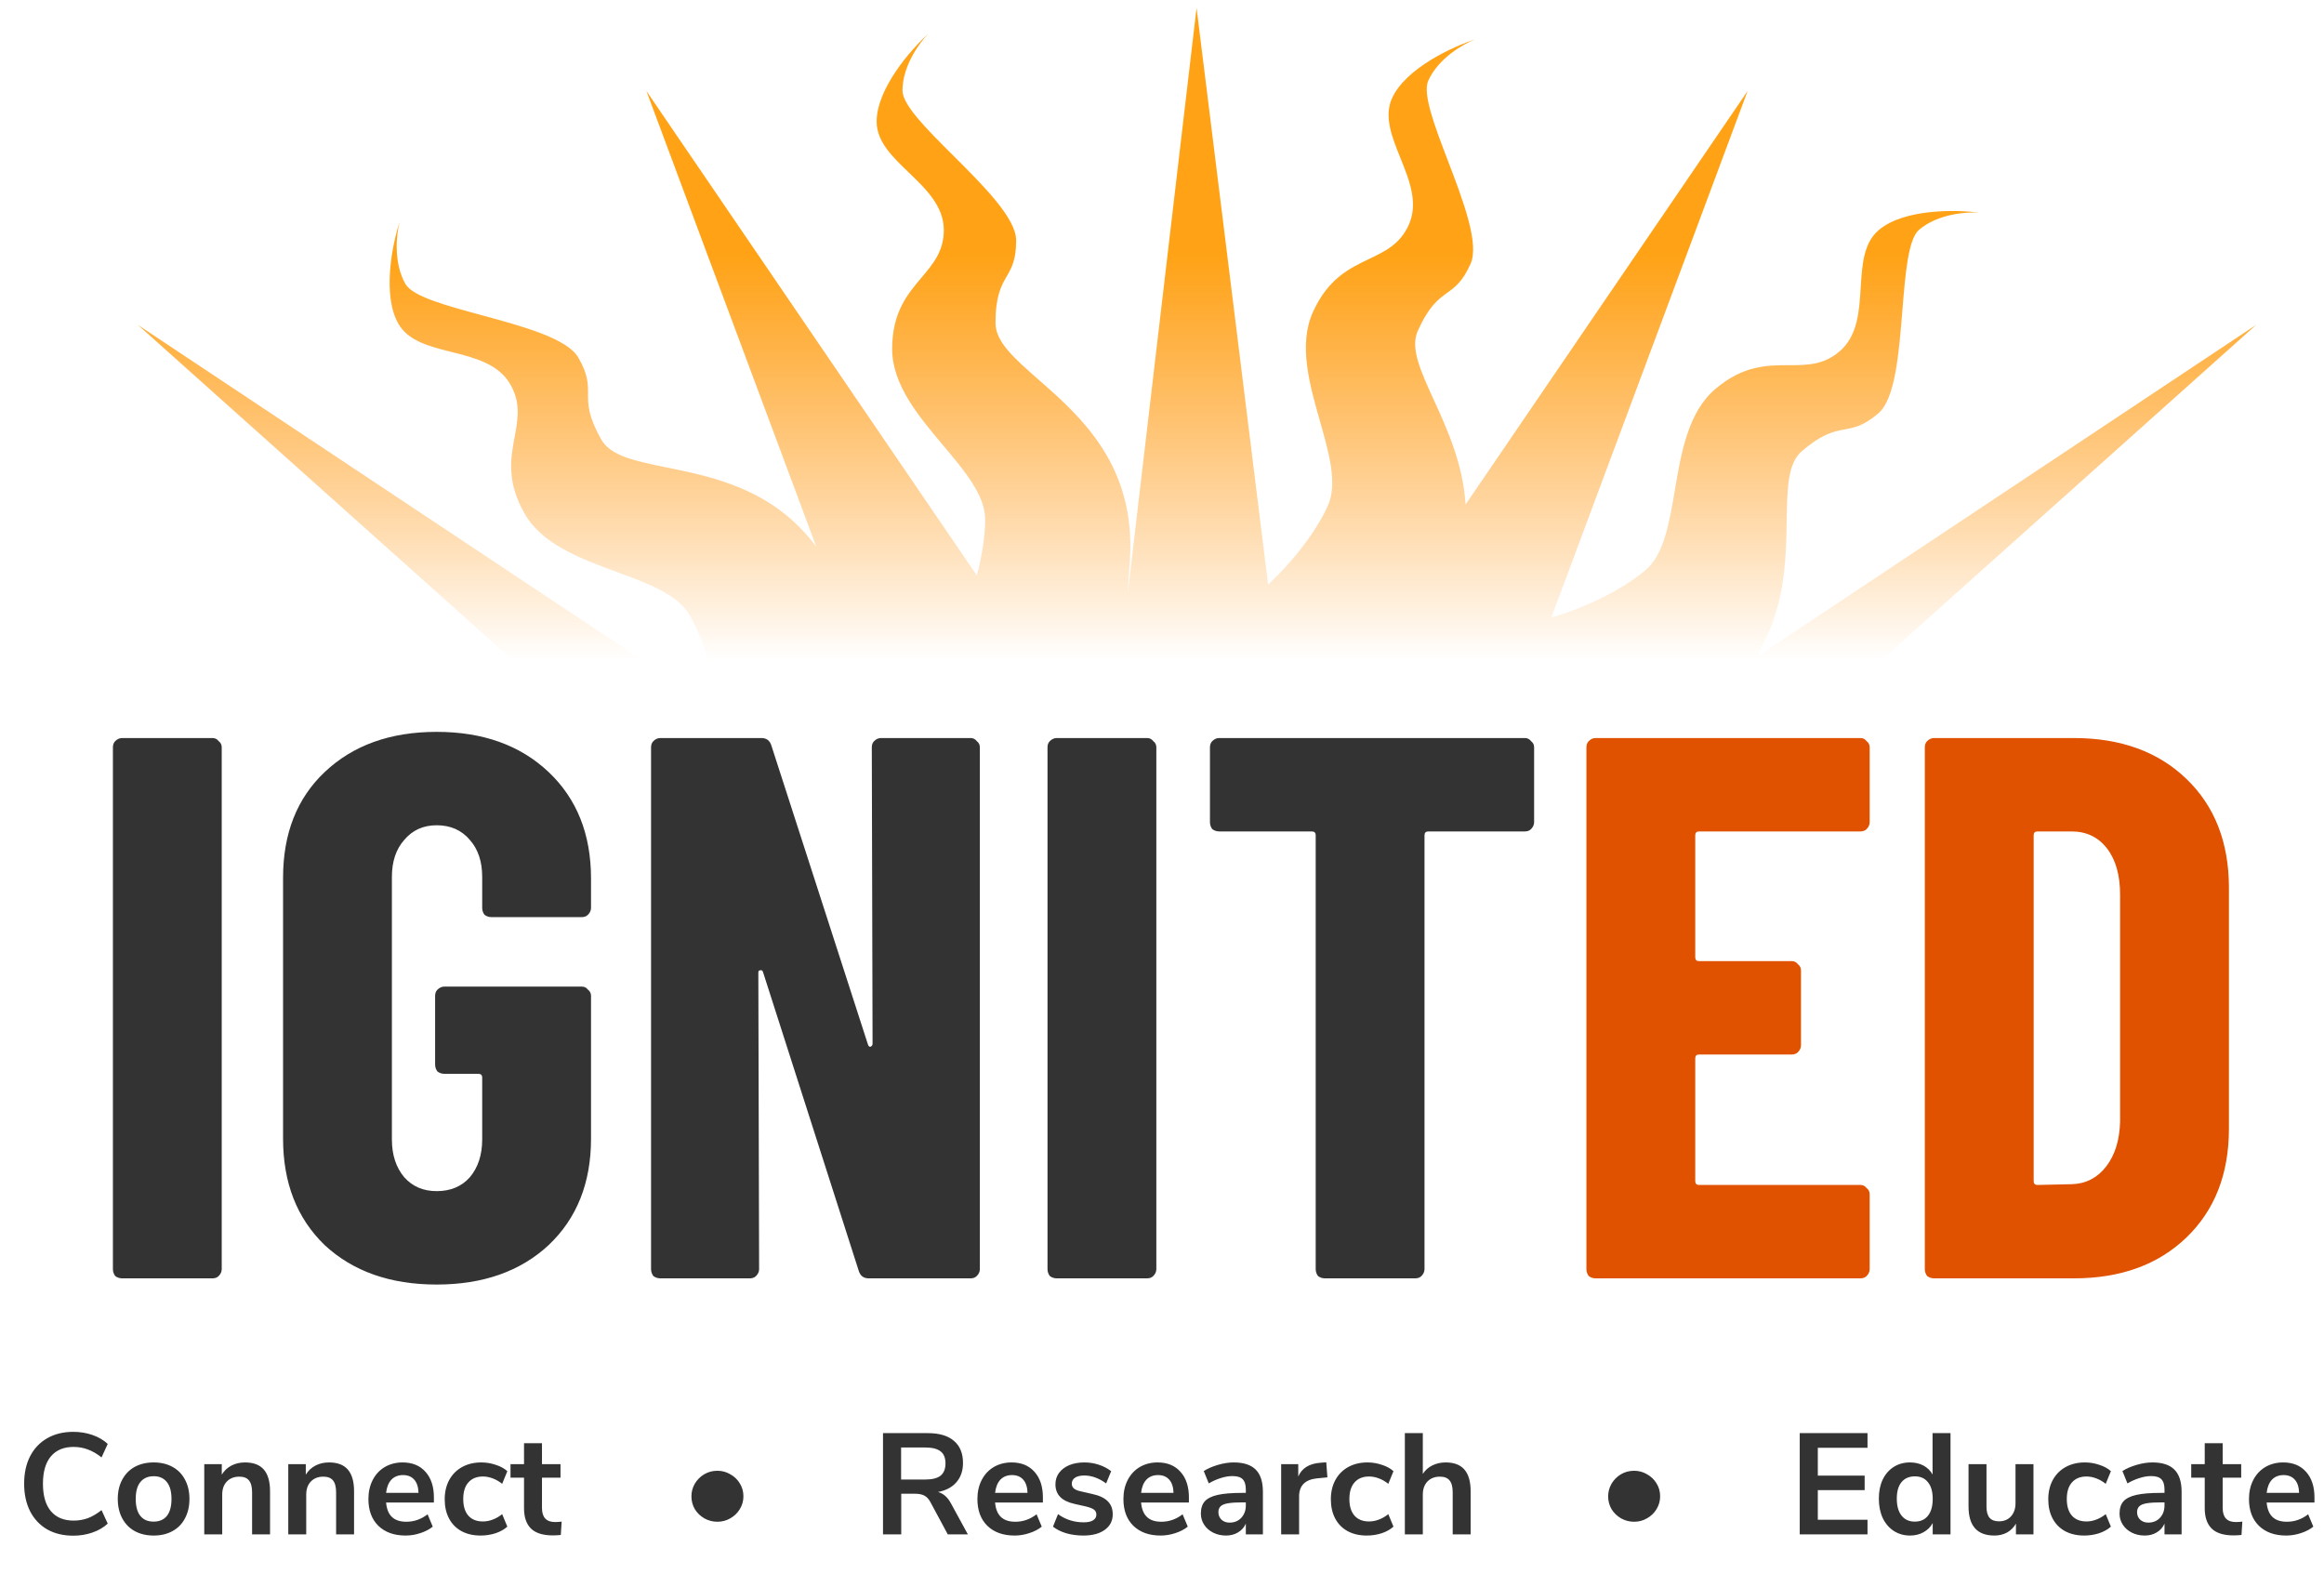 <svg width="186" height="127" viewBox="0 0 186 127" fill="none" xmlns="http://www.w3.org/2000/svg">
<path d="M5.863 122.894C5.066 122.894 4.369 122.726 3.771 122.389C3.181 122.044 2.725 121.557 2.403 120.929C2.089 120.3 1.932 119.569 1.932 118.733C1.932 117.898 2.089 117.17 2.403 116.549C2.725 115.921 3.181 115.438 3.771 115.101C4.369 114.756 5.066 114.584 5.863 114.584C6.407 114.584 6.92 114.668 7.403 114.836C7.886 115.005 8.292 115.243 8.622 115.549L8.127 116.63C7.76 116.338 7.396 116.128 7.035 115.997C6.675 115.86 6.292 115.791 5.886 115.791C5.104 115.791 4.499 116.043 4.07 116.549C3.648 117.055 3.437 117.783 3.437 118.733C3.437 119.691 3.648 120.423 4.07 120.929C4.499 121.435 5.104 121.687 5.886 121.687C6.292 121.687 6.675 121.622 7.035 121.492C7.396 121.354 7.76 121.139 8.127 120.848L8.622 121.929C8.292 122.235 7.886 122.473 7.403 122.641C6.92 122.81 6.407 122.894 5.863 122.894ZM12.3 122.883C11.725 122.883 11.219 122.764 10.782 122.527C10.353 122.289 10.02 121.948 9.782 121.503C9.545 121.059 9.426 120.542 9.426 119.952C9.426 119.362 9.545 118.848 9.782 118.411C10.02 117.967 10.353 117.626 10.782 117.388C11.219 117.151 11.725 117.032 12.3 117.032C12.874 117.032 13.376 117.151 13.805 117.388C14.242 117.626 14.576 117.967 14.806 118.411C15.043 118.848 15.162 119.362 15.162 119.952C15.162 120.542 15.043 121.059 14.806 121.503C14.576 121.948 14.242 122.289 13.805 122.527C13.376 122.764 12.874 122.883 12.3 122.883ZM12.288 121.768C12.756 121.768 13.112 121.615 13.357 121.308C13.602 121.002 13.725 120.549 13.725 119.952C13.725 119.362 13.602 118.913 13.357 118.607C13.112 118.293 12.759 118.135 12.3 118.135C11.84 118.135 11.483 118.293 11.231 118.607C10.985 118.913 10.863 119.362 10.863 119.952C10.863 120.549 10.985 121.002 11.231 121.308C11.476 121.615 11.828 121.768 12.288 121.768ZM19.613 117.032C20.287 117.032 20.789 117.224 21.118 117.607C21.448 117.99 21.613 118.568 21.613 119.342V122.791H20.176V119.423C20.176 118.986 20.091 118.668 19.923 118.469C19.762 118.27 19.505 118.17 19.153 118.17C18.739 118.17 18.406 118.3 18.153 118.561C17.907 118.821 17.785 119.17 17.785 119.607V122.791H16.348V117.17H17.75V118.009C17.942 117.695 18.199 117.453 18.52 117.285C18.842 117.116 19.206 117.032 19.613 117.032ZM26.337 117.032C27.011 117.032 27.513 117.224 27.842 117.607C28.172 117.99 28.337 118.568 28.337 119.342V122.791H26.9V119.423C26.9 118.986 26.816 118.668 26.647 118.469C26.486 118.27 26.229 118.17 25.877 118.17C25.463 118.17 25.13 118.3 24.877 118.561C24.631 118.821 24.509 119.17 24.509 119.607V122.791H23.072V117.17H24.474V118.009C24.666 117.695 24.923 117.453 25.245 117.285C25.566 117.116 25.93 117.032 26.337 117.032ZM34.727 120.239H30.9C30.945 120.76 31.103 121.147 31.371 121.4C31.639 121.653 32.022 121.779 32.52 121.779C33.141 121.779 33.708 121.58 34.222 121.182L34.635 122.17C34.375 122.385 34.045 122.557 33.647 122.687C33.256 122.818 32.861 122.883 32.463 122.883C31.543 122.883 30.815 122.622 30.279 122.101C29.75 121.58 29.486 120.867 29.486 119.963C29.486 119.388 29.601 118.879 29.831 118.434C30.06 117.99 30.382 117.645 30.796 117.4C31.218 117.155 31.693 117.032 32.221 117.032C32.995 117.032 33.605 117.281 34.049 117.779C34.501 118.277 34.727 118.963 34.727 119.837V120.239ZM32.256 118.044C31.873 118.044 31.562 118.166 31.325 118.411C31.095 118.657 30.953 119.009 30.9 119.469H33.497C33.482 119.001 33.367 118.649 33.153 118.411C32.938 118.166 32.639 118.044 32.256 118.044ZM38.466 122.883C37.876 122.883 37.362 122.764 36.926 122.527C36.497 122.289 36.167 121.952 35.937 121.515C35.707 121.078 35.592 120.569 35.592 119.986C35.592 119.404 35.711 118.89 35.949 118.446C36.194 117.994 36.539 117.645 36.983 117.4C37.428 117.155 37.941 117.032 38.523 117.032C38.922 117.032 39.309 117.097 39.684 117.227C40.068 117.35 40.374 117.519 40.604 117.733L40.19 118.745C39.953 118.553 39.7 118.408 39.432 118.308C39.171 118.208 38.91 118.158 38.65 118.158C38.152 118.158 37.765 118.316 37.489 118.63C37.213 118.936 37.075 119.381 37.075 119.963C37.075 120.538 37.213 120.982 37.489 121.297C37.765 121.603 38.152 121.756 38.65 121.756C38.91 121.756 39.171 121.707 39.432 121.607C39.7 121.507 39.953 121.362 40.19 121.17L40.604 122.17C40.359 122.392 40.045 122.569 39.661 122.699C39.278 122.822 38.88 122.883 38.466 122.883ZM44.423 121.802C44.591 121.802 44.768 121.791 44.952 121.768L44.883 122.837C44.653 122.86 44.442 122.871 44.25 122.871C43.461 122.871 42.879 122.691 42.503 122.331C42.128 121.963 41.94 121.419 41.94 120.699V118.25H40.859V117.17H41.94V115.492H43.377V117.17H44.86V118.25H43.377V120.676C43.377 121.427 43.725 121.802 44.423 121.802ZM57.419 121.779C57.051 121.779 56.706 121.691 56.384 121.515C56.062 121.331 55.806 121.086 55.614 120.779C55.43 120.465 55.338 120.12 55.338 119.745C55.338 119.392 55.426 119.059 55.602 118.745C55.786 118.431 56.035 118.178 56.35 117.986C56.672 117.794 57.028 117.699 57.419 117.699C57.786 117.699 58.127 117.791 58.442 117.975C58.764 118.151 59.02 118.396 59.212 118.71C59.404 119.017 59.499 119.362 59.499 119.745C59.499 120.113 59.404 120.454 59.212 120.768C59.028 121.074 58.775 121.32 58.453 121.503C58.139 121.687 57.794 121.779 57.419 121.779ZM77.464 122.791H75.855L74.464 120.205C74.334 119.959 74.173 119.787 73.981 119.687C73.79 119.588 73.548 119.538 73.257 119.538H72.13V122.791H70.671V114.687H74.257C75.177 114.687 75.874 114.894 76.349 115.308C76.832 115.714 77.073 116.304 77.073 117.078C77.073 117.699 76.897 118.212 76.544 118.618C76.2 119.017 75.709 119.277 75.073 119.4C75.502 119.515 75.847 119.818 76.108 120.308L77.464 122.791ZM74.05 118.4C74.61 118.4 75.02 118.296 75.28 118.09C75.541 117.875 75.671 117.549 75.671 117.112C75.671 116.668 75.541 116.346 75.28 116.147C75.02 115.94 74.61 115.837 74.05 115.837H72.119V118.4H74.05ZM83.468 120.239H79.64C79.686 120.76 79.843 121.147 80.112 121.4C80.38 121.653 80.763 121.779 81.261 121.779C81.882 121.779 82.449 121.58 82.962 121.182L83.376 122.17C83.115 122.385 82.786 122.557 82.388 122.687C81.997 122.818 81.602 122.883 81.204 122.883C80.284 122.883 79.556 122.622 79.019 122.101C78.491 121.58 78.226 120.867 78.226 119.963C78.226 119.388 78.341 118.879 78.571 118.434C78.801 117.99 79.123 117.645 79.537 117.4C79.958 117.155 80.433 117.032 80.962 117.032C81.736 117.032 82.345 117.281 82.79 117.779C83.242 118.277 83.468 118.963 83.468 119.837V120.239ZM80.997 118.044C80.614 118.044 80.303 118.166 80.066 118.411C79.836 118.657 79.694 119.009 79.64 119.469H82.238C82.223 119.001 82.108 118.649 81.893 118.411C81.679 118.166 81.38 118.044 80.997 118.044ZM86.712 122.883C86.214 122.883 85.754 122.822 85.333 122.699C84.919 122.576 84.567 122.4 84.275 122.17L84.678 121.17C85.276 121.607 85.961 121.825 86.735 121.825C87.065 121.825 87.314 121.772 87.483 121.664C87.659 121.557 87.747 121.404 87.747 121.205C87.747 121.036 87.686 120.906 87.563 120.814C87.448 120.722 87.237 120.638 86.931 120.561L86.011 120.354C85.49 120.239 85.103 120.051 84.85 119.791C84.597 119.53 84.471 119.193 84.471 118.779C84.471 118.434 84.567 118.132 84.758 117.871C84.957 117.603 85.23 117.396 85.574 117.25C85.927 117.105 86.333 117.032 86.793 117.032C87.191 117.032 87.575 117.093 87.942 117.216C88.318 117.339 88.647 117.511 88.931 117.733L88.529 118.71C87.946 118.289 87.364 118.078 86.781 118.078C86.467 118.078 86.222 118.135 86.046 118.25C85.87 118.365 85.781 118.526 85.781 118.733C85.781 118.886 85.835 119.013 85.942 119.113C86.057 119.212 86.237 119.289 86.483 119.342L87.437 119.561C87.996 119.683 88.406 119.879 88.666 120.147C88.927 120.408 89.057 120.752 89.057 121.182C89.057 121.703 88.847 122.117 88.425 122.423C88.004 122.73 87.433 122.883 86.712 122.883ZM95.154 120.239H91.326C91.372 120.76 91.529 121.147 91.797 121.4C92.065 121.653 92.448 121.779 92.947 121.779C93.567 121.779 94.134 121.58 94.648 121.182L95.062 122.17C94.801 122.385 94.472 122.557 94.073 122.687C93.682 122.818 93.288 122.883 92.889 122.883C91.97 122.883 91.242 122.622 90.705 122.101C90.176 121.58 89.912 120.867 89.912 119.963C89.912 119.388 90.027 118.879 90.257 118.434C90.487 117.99 90.809 117.645 91.222 117.4C91.644 117.155 92.119 117.032 92.648 117.032C93.422 117.032 94.031 117.281 94.475 117.779C94.928 118.277 95.154 118.963 95.154 119.837V120.239ZM92.682 118.044C92.299 118.044 91.989 118.166 91.751 118.411C91.521 118.657 91.379 119.009 91.326 119.469H93.924C93.908 119.001 93.793 118.649 93.579 118.411C93.364 118.166 93.065 118.044 92.682 118.044ZM98.743 117.032C99.532 117.032 100.118 117.224 100.502 117.607C100.885 117.99 101.076 118.58 101.076 119.377V122.791H99.709V121.929C99.578 122.228 99.371 122.461 99.088 122.63C98.812 122.799 98.49 122.883 98.122 122.883C97.747 122.883 97.406 122.806 97.099 122.653C96.793 122.5 96.551 122.289 96.375 122.021C96.199 121.753 96.111 121.454 96.111 121.124C96.111 120.71 96.214 120.385 96.421 120.147C96.635 119.91 96.98 119.737 97.456 119.63C97.931 119.523 98.586 119.469 99.421 119.469H99.709V119.205C99.709 118.821 99.624 118.545 99.456 118.377C99.295 118.208 99.023 118.124 98.639 118.124C98.341 118.124 98.026 118.178 97.697 118.285C97.375 118.385 97.057 118.526 96.743 118.71L96.341 117.722C96.655 117.522 97.034 117.358 97.478 117.227C97.923 117.097 98.344 117.032 98.743 117.032ZM98.409 121.848C98.793 121.848 99.103 121.722 99.341 121.469C99.586 121.208 99.709 120.875 99.709 120.469V120.228H99.501C98.988 120.228 98.59 120.251 98.306 120.297C98.022 120.342 97.82 120.423 97.697 120.538C97.574 120.653 97.513 120.81 97.513 121.009C97.513 121.254 97.597 121.457 97.766 121.618C97.934 121.772 98.149 121.848 98.409 121.848ZM106.238 118.227L105.399 118.308C104.449 118.408 103.973 118.89 103.973 119.756V122.791H102.537V117.17H103.905V118.158C104.196 117.484 104.797 117.116 105.709 117.055L106.146 117.021L106.238 118.227ZM109.388 122.883C108.798 122.883 108.285 122.764 107.848 122.527C107.419 122.289 107.089 121.952 106.859 121.515C106.629 121.078 106.514 120.569 106.514 119.986C106.514 119.404 106.633 118.89 106.871 118.446C107.116 117.994 107.461 117.645 107.905 117.4C108.35 117.155 108.863 117.032 109.446 117.032C109.844 117.032 110.231 117.097 110.607 117.227C110.99 117.35 111.296 117.519 111.526 117.733L111.112 118.745C110.875 118.553 110.622 118.408 110.354 118.308C110.093 118.208 109.833 118.158 109.572 118.158C109.074 118.158 108.687 118.316 108.411 118.63C108.135 118.936 107.997 119.381 107.997 119.963C107.997 120.538 108.135 120.982 108.411 121.297C108.687 121.603 109.074 121.756 109.572 121.756C109.833 121.756 110.093 121.707 110.354 121.607C110.622 121.507 110.875 121.362 111.112 121.17L111.526 122.17C111.281 122.392 110.967 122.569 110.584 122.699C110.2 122.822 109.802 122.883 109.388 122.883ZM115.702 117.032C116.376 117.032 116.878 117.224 117.208 117.607C117.537 117.99 117.702 118.568 117.702 119.342V122.791H116.265V119.423C116.265 118.986 116.181 118.668 116.012 118.469C115.851 118.27 115.595 118.17 115.242 118.17C114.828 118.17 114.495 118.3 114.242 118.561C113.997 118.821 113.874 119.17 113.874 119.607V122.791H112.437V114.687H113.874V117.952C114.066 117.653 114.319 117.427 114.633 117.273C114.955 117.112 115.311 117.032 115.702 117.032ZM130.788 121.779C130.42 121.779 130.075 121.691 129.753 121.515C129.432 121.331 129.175 121.086 128.983 120.779C128.799 120.465 128.707 120.12 128.707 119.745C128.707 119.392 128.795 119.059 128.972 118.745C129.156 118.431 129.405 118.178 129.719 117.986C130.041 117.794 130.397 117.699 130.788 117.699C131.156 117.699 131.497 117.791 131.811 117.975C132.133 118.151 132.39 118.396 132.581 118.71C132.773 119.017 132.868 119.362 132.868 119.745C132.868 120.113 132.773 120.454 132.581 120.768C132.397 121.074 132.144 121.32 131.822 121.503C131.508 121.687 131.163 121.779 130.788 121.779ZM144.04 122.791V114.687H149.465V115.86H145.488V118.09H149.236V119.25H145.488V121.618H149.465V122.791H144.04ZM156.108 114.687V122.791H154.683V121.883C154.514 122.197 154.269 122.442 153.947 122.618C153.633 122.795 153.273 122.883 152.866 122.883C152.384 122.883 151.951 122.76 151.567 122.515C151.192 122.27 150.897 121.925 150.682 121.48C150.475 121.028 150.372 120.511 150.372 119.929C150.372 119.346 150.475 118.837 150.682 118.4C150.897 117.963 151.192 117.626 151.567 117.388C151.943 117.151 152.376 117.032 152.866 117.032C153.273 117.032 153.633 117.116 153.947 117.285C154.261 117.453 154.502 117.691 154.671 117.998V114.687H156.108ZM153.246 121.768C153.705 121.768 154.058 121.611 154.303 121.297C154.556 120.982 154.683 120.534 154.683 119.952C154.683 119.369 154.556 118.925 154.303 118.618C154.058 118.304 153.709 118.147 153.257 118.147C152.797 118.147 152.441 118.3 152.188 118.607C151.935 118.913 151.809 119.354 151.809 119.929C151.809 120.511 151.935 120.963 152.188 121.285C152.441 121.607 152.794 121.768 153.246 121.768ZM162.747 117.17V122.791H161.345V121.929C161.169 122.235 160.931 122.473 160.632 122.641C160.333 122.802 159.996 122.883 159.621 122.883C158.241 122.883 157.551 122.109 157.551 120.561V117.17H158.988V120.572C158.988 120.971 159.069 121.266 159.23 121.457C159.391 121.649 159.644 121.745 159.988 121.745C160.387 121.745 160.705 121.615 160.942 121.354C161.188 121.086 161.31 120.733 161.31 120.297V117.17H162.747ZM166.806 122.883C166.216 122.883 165.702 122.764 165.266 122.527C164.837 122.289 164.507 121.952 164.277 121.515C164.047 121.078 163.932 120.569 163.932 119.986C163.932 119.404 164.051 118.89 164.289 118.446C164.534 117.994 164.879 117.645 165.323 117.4C165.768 117.155 166.281 117.032 166.863 117.032C167.262 117.032 167.649 117.097 168.024 117.227C168.408 117.35 168.714 117.519 168.944 117.733L168.53 118.745C168.293 118.553 168.04 118.408 167.772 118.308C167.511 118.208 167.25 118.158 166.99 118.158C166.492 118.158 166.105 118.316 165.829 118.63C165.553 118.936 165.415 119.381 165.415 119.963C165.415 120.538 165.553 120.982 165.829 121.297C166.105 121.603 166.492 121.756 166.99 121.756C167.25 121.756 167.511 121.707 167.772 121.607C168.04 121.507 168.293 121.362 168.53 121.17L168.944 122.17C168.699 122.392 168.385 122.569 168.001 122.699C167.618 122.822 167.22 122.883 166.806 122.883ZM172.269 117.032C173.059 117.032 173.645 117.224 174.028 117.607C174.411 117.99 174.603 118.58 174.603 119.377V122.791H173.235V121.929C173.105 122.228 172.898 122.461 172.614 122.63C172.338 122.799 172.016 122.883 171.649 122.883C171.273 122.883 170.932 122.806 170.625 122.653C170.319 122.5 170.078 122.289 169.901 122.021C169.725 121.753 169.637 121.454 169.637 121.124C169.637 120.71 169.74 120.385 169.947 120.147C170.162 119.91 170.507 119.737 170.982 119.63C171.457 119.523 172.112 119.469 172.947 119.469H173.235V119.205C173.235 118.821 173.15 118.545 172.982 118.377C172.821 118.208 172.549 118.124 172.166 118.124C171.867 118.124 171.553 118.178 171.223 118.285C170.901 118.385 170.583 118.526 170.269 118.71L169.867 117.722C170.181 117.522 170.56 117.358 171.005 117.227C171.449 117.097 171.871 117.032 172.269 117.032ZM171.936 121.848C172.319 121.848 172.629 121.722 172.867 121.469C173.112 121.208 173.235 120.875 173.235 120.469V120.228H173.028C172.514 120.228 172.116 120.251 171.832 120.297C171.549 120.342 171.346 120.423 171.223 120.538C171.101 120.653 171.039 120.81 171.039 121.009C171.039 121.254 171.124 121.457 171.292 121.618C171.461 121.772 171.675 121.848 171.936 121.848ZM178.937 121.802C179.105 121.802 179.282 121.791 179.465 121.768L179.396 122.837C179.167 122.86 178.956 122.871 178.764 122.871C177.975 122.871 177.393 122.691 177.017 122.331C176.642 121.963 176.454 121.419 176.454 120.699V118.25H175.373V117.17H176.454V115.492H177.891V117.17H179.373V118.25H177.891V120.676C177.891 121.427 178.239 121.802 178.937 121.802ZM185.237 120.239H181.41C181.456 120.76 181.613 121.147 181.881 121.4C182.149 121.653 182.532 121.779 183.03 121.779C183.651 121.779 184.218 121.58 184.732 121.182L185.145 122.17C184.885 122.385 184.555 122.557 184.157 122.687C183.766 122.818 183.371 122.883 182.973 122.883C182.053 122.883 181.325 122.622 180.789 122.101C180.26 121.58 179.996 120.867 179.996 119.963C179.996 119.388 180.111 118.879 180.341 118.434C180.571 117.99 180.892 117.645 181.306 117.4C181.728 117.155 182.203 117.032 182.732 117.032C183.506 117.032 184.115 117.281 184.559 117.779C185.011 118.277 185.237 118.963 185.237 119.837V120.239ZM182.766 118.044C182.383 118.044 182.073 118.166 181.835 118.411C181.605 118.657 181.463 119.009 181.41 119.469H184.008C183.992 119.001 183.877 118.649 183.663 118.411C183.448 118.166 183.149 118.044 182.766 118.044Z" fill="#333333"/>
<path fill-rule="evenodd" clip-rule="evenodd" d="M69.721 78.229L69.597 78.376L11.027 25.993L57.498 56.884C57.266 54.729 56.496 51.501 55.21 49.25C54.252 47.572 51.883 46.699 49.358 45.77C46.48 44.71 43.4 43.576 41.98 41.089C40.525 38.541 40.873 36.666 41.19 34.962C41.453 33.545 41.694 32.247 40.855 30.779C39.906 29.115 37.991 28.634 36.132 28.166C34.38 27.725 32.677 27.297 31.881 25.903C30.569 23.604 31.405 19.508 31.987 17.747C31.73 18.687 31.463 20.999 32.447 22.723C33.018 23.723 35.688 24.447 38.55 25.224C41.854 26.121 45.414 27.087 46.293 28.627C47.068 29.983 47.065 30.722 47.062 31.502C47.059 32.374 47.055 33.297 48.137 35.193C48.882 36.497 50.871 36.902 53.354 37.407C57.085 38.167 61.928 39.153 65.333 43.757L51.735 7.284L78.178 46.05C78.57 44.575 78.847 42.986 78.847 41.572C78.847 39.64 77.222 37.708 75.49 35.649C73.516 33.302 71.403 30.79 71.403 27.926C71.403 24.991 72.635 23.535 73.754 22.213C74.686 21.113 75.538 20.105 75.538 18.414C75.538 16.499 74.114 15.131 72.732 13.803C71.429 12.552 70.162 11.336 70.162 9.73C70.162 7.084 72.919 3.941 74.298 2.7C73.609 3.389 72.23 5.264 72.23 7.249C72.23 8.401 74.19 10.354 76.29 12.447C78.715 14.864 81.328 17.469 81.328 19.241C81.328 20.803 80.959 21.444 80.57 22.119C80.135 22.875 79.674 23.675 79.674 25.858C79.674 27.36 81.201 28.698 83.106 30.368C86.448 33.296 90.952 37.243 90.426 44.88C90.359 45.855 90.299 46.754 90.247 47.585L95.766 0.632L101.492 46.781C103.093 45.319 105.22 42.819 106.273 40.475C107.066 38.712 106.375 36.284 105.64 33.696C104.802 30.746 103.904 27.588 105.079 24.976C106.282 22.3 108.002 21.477 109.565 20.729C110.866 20.108 112.057 19.538 112.75 17.996C113.535 16.249 112.797 14.417 112.08 12.64C111.405 10.964 110.748 9.336 111.406 7.871C112.491 5.457 116.294 3.721 118.06 3.155C117.149 3.501 115.123 4.645 114.31 6.456C113.838 7.506 114.824 10.091 115.882 12.861C117.103 16.061 118.418 19.507 117.691 21.124C117.051 22.549 116.452 22.981 115.82 23.438C115.113 23.949 114.365 24.49 113.47 26.481C112.854 27.851 113.699 29.697 114.752 32.001C115.817 34.331 117.097 37.13 117.296 40.376L139.868 7.284L124.164 49.408C126.229 48.857 129.572 47.432 131.697 45.63C133.171 44.38 133.593 41.891 134.043 39.239C134.557 36.215 135.106 32.979 137.29 31.127C139.528 29.229 141.436 29.227 143.168 29.225C144.61 29.224 145.93 29.222 147.219 28.129C148.68 26.89 148.802 24.919 148.921 23.006C149.032 21.203 149.141 19.451 150.365 18.412C152.384 16.7 156.564 16.77 158.402 17.019C157.43 16.939 155.109 17.101 153.595 18.384C152.717 19.129 152.495 21.887 152.256 24.843C151.981 28.256 151.685 31.933 150.333 33.079C149.142 34.09 148.415 34.222 147.648 34.363C146.79 34.519 145.882 34.685 144.217 36.097C143.071 37.069 143.038 39.099 142.997 41.632C142.945 44.875 142.879 48.942 140.448 52.667L180.576 25.993L122.006 78.376L121.923 78.278L121.854 78.377H69.749L69.721 78.229Z" fill="url(#paint0_linear_933_4845)"/>
<path d="M9.778 102.301C9.572 102.301 9.387 102.24 9.222 102.116C9.098 101.951 9.037 101.766 9.037 101.56V59.803C9.037 59.597 9.098 59.433 9.222 59.309C9.387 59.144 9.572 59.062 9.778 59.062H17.005C17.211 59.062 17.376 59.144 17.499 59.309C17.664 59.433 17.746 59.597 17.746 59.803V101.56C17.746 101.766 17.664 101.951 17.499 102.116C17.376 102.24 17.211 102.301 17.005 102.301H9.778ZM34.948 102.796C31.241 102.796 28.256 101.746 25.991 99.645C23.767 97.504 22.655 94.662 22.655 91.121V70.243C22.655 66.701 23.767 63.88 25.991 61.78C28.256 59.639 31.241 58.568 34.948 58.568C38.654 58.568 41.639 59.639 43.904 61.78C46.169 63.921 47.302 66.763 47.302 70.304V72.651C47.302 72.857 47.219 73.043 47.055 73.207C46.931 73.331 46.766 73.393 46.56 73.393H39.333C39.127 73.393 38.942 73.331 38.777 73.207C38.654 73.043 38.592 72.857 38.592 72.651V70.181C38.592 68.945 38.263 67.957 37.604 67.216C36.945 66.433 36.059 66.042 34.948 66.042C33.877 66.042 33.012 66.433 32.353 67.216C31.694 67.957 31.365 68.945 31.365 70.181V91.183C31.365 92.418 31.694 93.427 32.353 94.21C33.012 94.951 33.877 95.321 34.948 95.321C36.059 95.321 36.945 94.951 37.604 94.21C38.263 93.427 38.592 92.418 38.592 91.183V86.241C38.592 86.035 38.489 85.932 38.283 85.932H35.565C35.359 85.932 35.174 85.871 35.009 85.747C34.886 85.582 34.824 85.397 34.824 85.191V79.693C34.824 79.487 34.886 79.323 35.009 79.199C35.174 79.034 35.359 78.952 35.565 78.952H46.56C46.766 78.952 46.931 79.034 47.055 79.199C47.219 79.323 47.302 79.487 47.302 79.693V91.121C47.302 94.662 46.169 97.504 43.904 99.645C41.639 101.746 38.654 102.796 34.948 102.796ZM69.774 59.803C69.774 59.597 69.835 59.433 69.959 59.309C70.124 59.144 70.309 59.062 70.515 59.062H77.68C77.886 59.062 78.051 59.144 78.174 59.309C78.339 59.433 78.422 59.597 78.422 59.803V101.56C78.422 101.766 78.339 101.951 78.174 102.116C78.051 102.24 77.886 102.301 77.68 102.301H69.527C69.115 102.301 68.847 102.096 68.724 101.684L61.064 77.778C61.023 77.655 60.941 77.614 60.817 77.655C60.735 77.655 60.693 77.717 60.693 77.84L60.755 101.56C60.755 101.766 60.673 101.951 60.508 102.116C60.385 102.24 60.22 102.301 60.014 102.301H52.849C52.643 102.301 52.457 102.24 52.293 102.116C52.169 101.951 52.107 101.766 52.107 101.56V59.803C52.107 59.597 52.169 59.433 52.293 59.309C52.457 59.144 52.643 59.062 52.849 59.062H60.941C61.352 59.062 61.62 59.268 61.743 59.68L69.465 83.585C69.506 83.709 69.568 83.77 69.65 83.77C69.774 83.729 69.835 83.647 69.835 83.523L69.774 59.803ZM84.578 102.301C84.373 102.301 84.187 102.24 84.022 102.116C83.899 101.951 83.837 101.766 83.837 101.56V59.803C83.837 59.597 83.899 59.433 84.022 59.309C84.187 59.144 84.373 59.062 84.578 59.062H91.806C92.011 59.062 92.176 59.144 92.3 59.309C92.465 59.433 92.547 59.597 92.547 59.803V101.56C92.547 101.766 92.465 101.951 92.3 102.116C92.176 102.24 92.011 102.301 91.806 102.301H84.578ZM122.04 59.062C122.246 59.062 122.411 59.144 122.535 59.309C122.699 59.433 122.782 59.597 122.782 59.803V65.795C122.782 66.001 122.699 66.186 122.535 66.351C122.411 66.475 122.246 66.536 122.04 66.536H114.319C114.113 66.536 114.01 66.639 114.01 66.845V101.56C114.01 101.766 113.928 101.951 113.763 102.116C113.64 102.24 113.475 102.301 113.269 102.301H106.042C105.836 102.301 105.651 102.24 105.486 102.116C105.362 101.951 105.301 101.766 105.301 101.56V66.845C105.301 66.639 105.198 66.536 104.992 66.536H97.579C97.373 66.536 97.188 66.475 97.023 66.351C96.9 66.186 96.838 66.001 96.838 65.795V59.803C96.838 59.597 96.9 59.433 97.023 59.309C97.188 59.144 97.373 59.062 97.579 59.062H122.04Z" fill="#333333"/>
<path d="M149.638 65.795C149.638 66.001 149.556 66.186 149.391 66.351C149.267 66.475 149.103 66.536 148.897 66.536H135.987C135.781 66.536 135.678 66.639 135.678 66.845V76.605C135.678 76.811 135.781 76.914 135.987 76.914H143.399C143.605 76.914 143.77 76.996 143.893 77.161C144.058 77.284 144.14 77.449 144.14 77.655V83.647C144.14 83.853 144.058 84.038 143.893 84.203C143.77 84.326 143.605 84.388 143.399 84.388H135.987C135.781 84.388 135.678 84.491 135.678 84.697V94.518C135.678 94.724 135.781 94.827 135.987 94.827H148.897C149.103 94.827 149.267 94.91 149.391 95.074C149.556 95.198 149.638 95.363 149.638 95.569V101.56C149.638 101.766 149.556 101.951 149.391 102.116C149.267 102.24 149.103 102.301 148.897 102.301H127.709C127.503 102.301 127.318 102.24 127.153 102.116C127.03 101.951 126.968 101.766 126.968 101.56V59.803C126.968 59.597 127.03 59.433 127.153 59.309C127.318 59.144 127.503 59.062 127.709 59.062H148.897C149.103 59.062 149.267 59.144 149.391 59.309C149.556 59.433 149.638 59.597 149.638 59.803V65.795ZM154.794 102.301C154.588 102.301 154.403 102.24 154.238 102.116C154.115 101.951 154.053 101.766 154.053 101.56V59.803C154.053 59.597 154.115 59.433 154.238 59.309C154.403 59.144 154.588 59.062 154.794 59.062H165.975C169.722 59.062 172.728 60.153 174.993 62.336C177.258 64.518 178.391 67.422 178.391 71.046V90.318C178.391 93.942 177.258 96.845 174.993 99.028C172.728 101.21 169.722 102.301 165.975 102.301H154.794ZM162.763 94.518C162.763 94.724 162.866 94.827 163.072 94.827L165.851 94.765C166.963 94.724 167.869 94.251 168.569 93.345C169.269 92.439 169.64 91.245 169.681 89.762V71.601C169.681 70.037 169.331 68.801 168.631 67.895C167.931 66.989 166.984 66.536 165.79 66.536H163.072C162.866 66.536 162.763 66.639 162.763 66.845V94.518Z" fill="#E05100"/>
<defs>
<linearGradient id="paint0_linear_933_4845" x1="96.281" y1="20.269" x2="96.281" y2="52.838" gradientUnits="userSpaceOnUse">
<stop stop-color="#FFA215"/>
<stop offset="1" stop-color="#FF8A00" stop-opacity="0"/>
</linearGradient>
</defs>
</svg>
